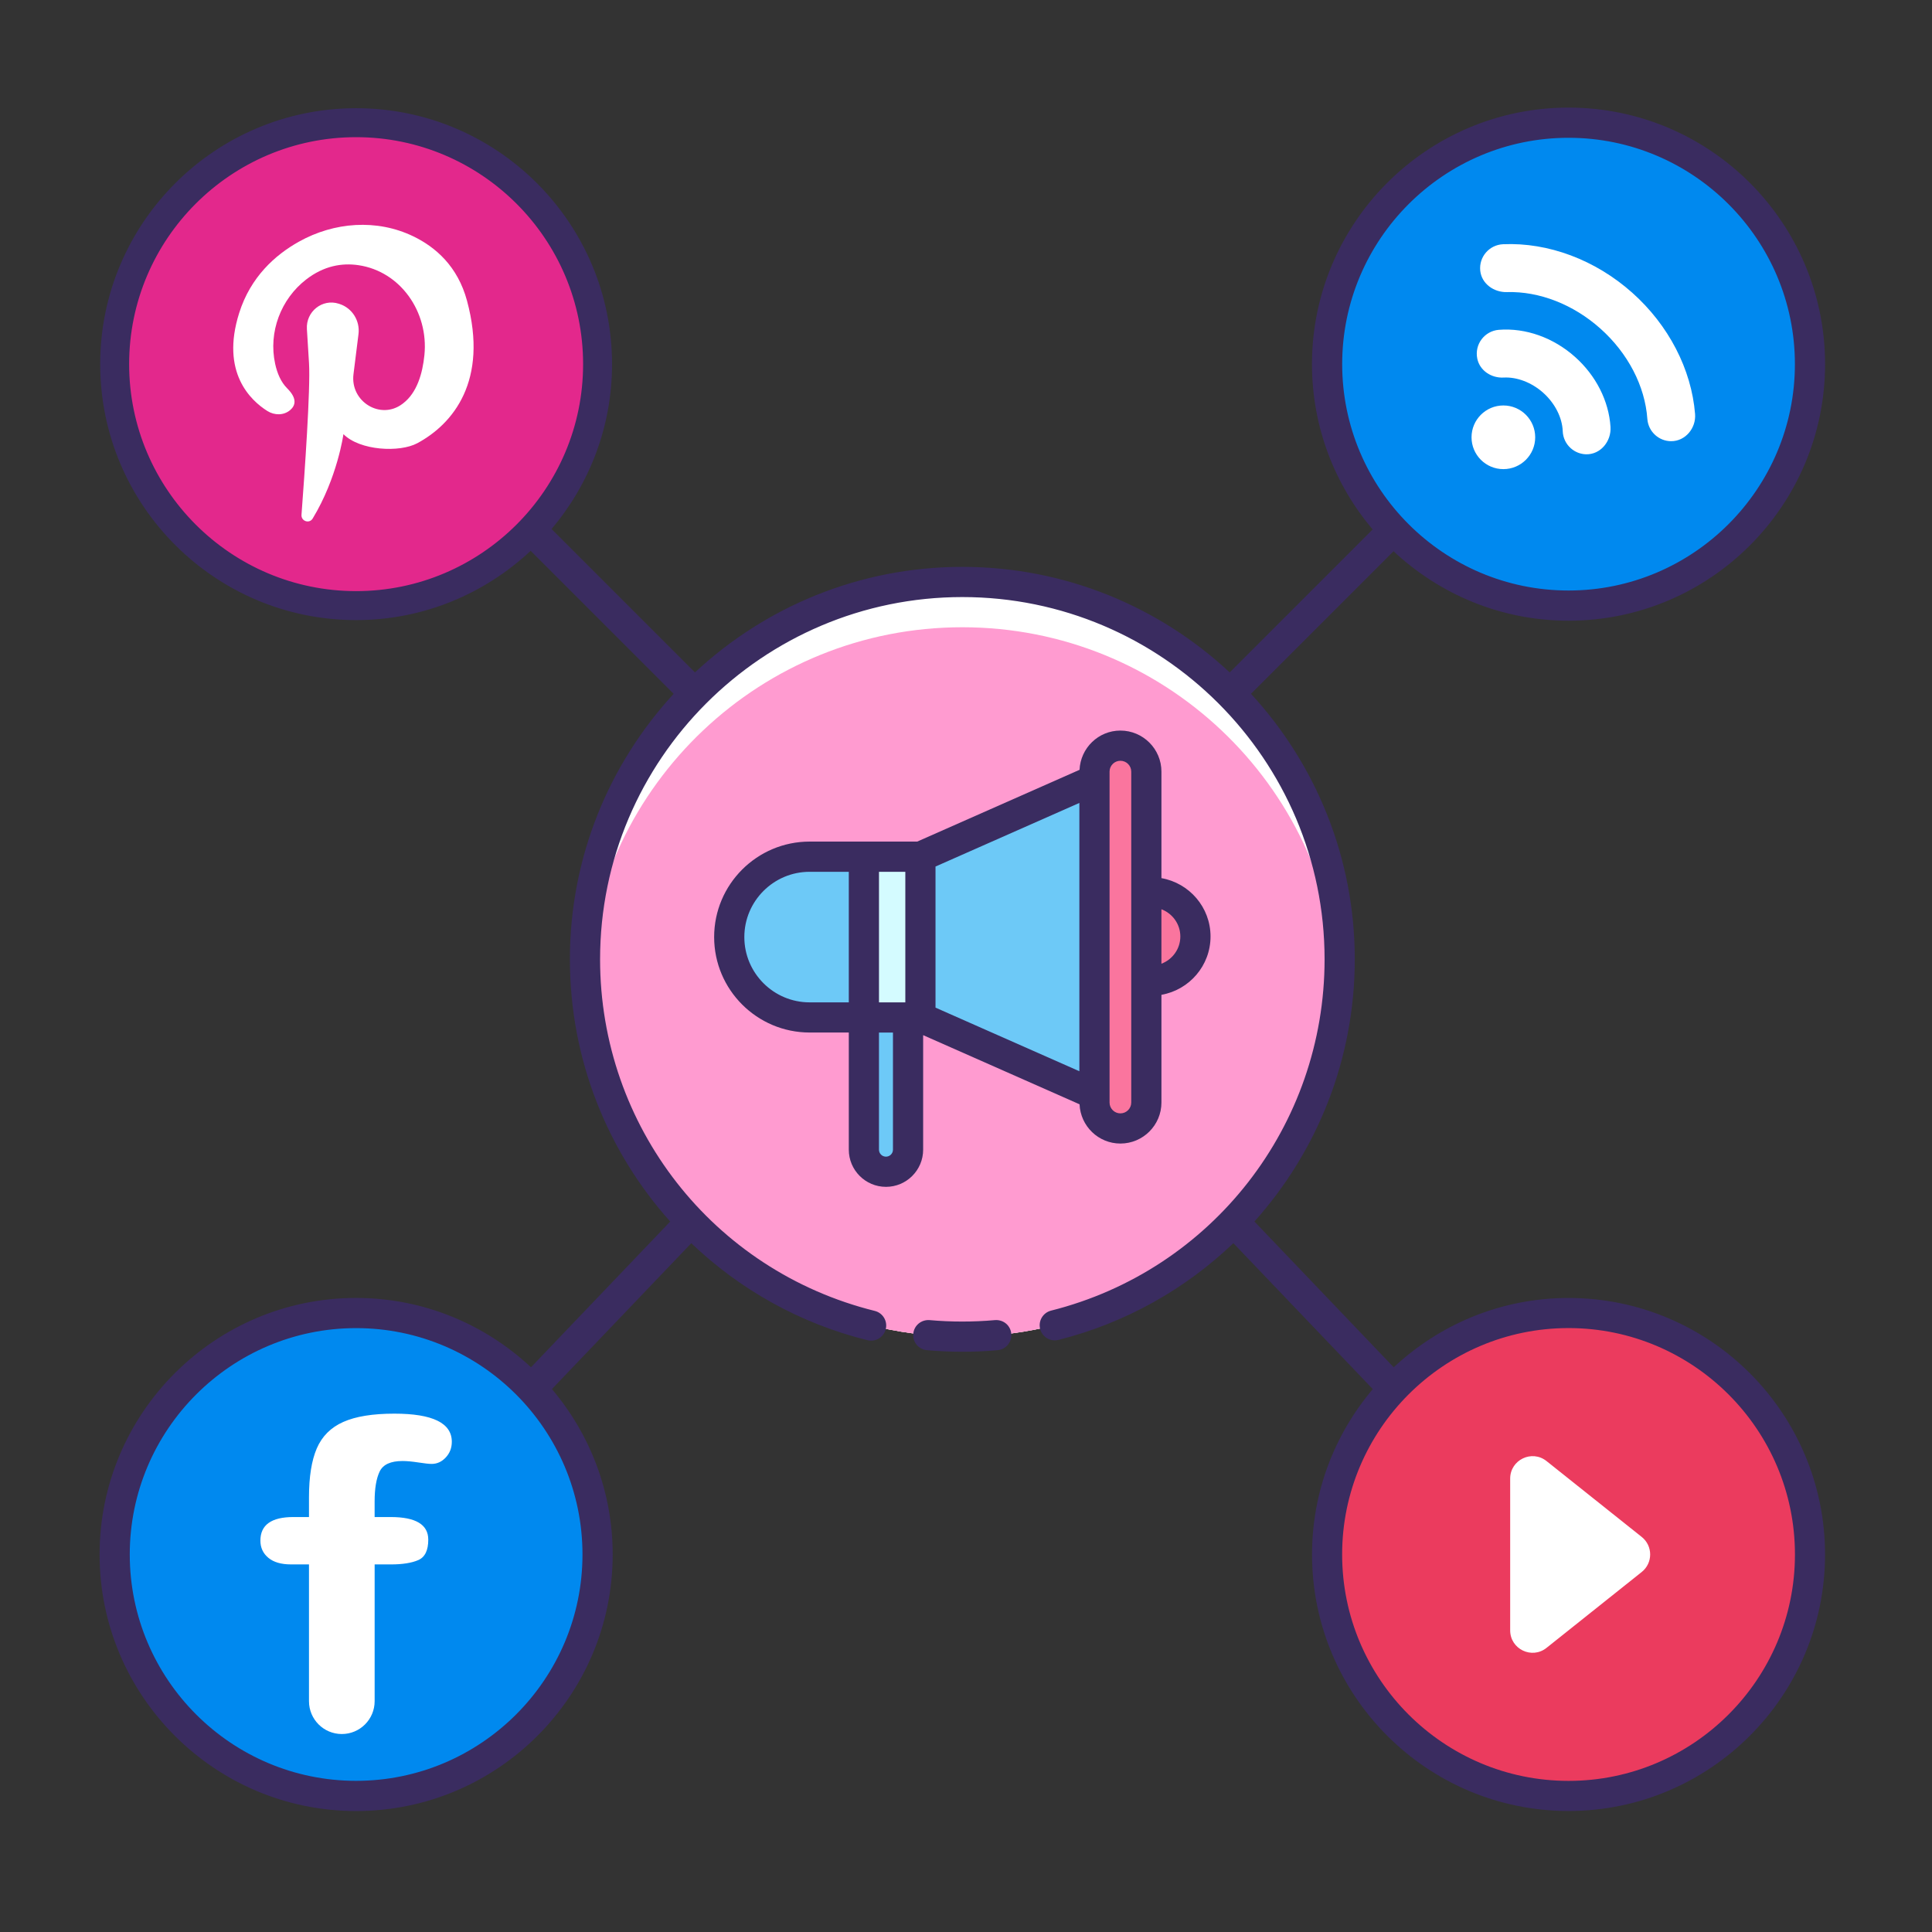 <?xml version="1.0" encoding="utf-8"?>
<svg viewBox="0 0 128 128" style="enable-background:new 0 0 128 128;" xmlns="http://www.w3.org/2000/svg">
  <rect x="0" y="0" width="128" height="128" fill="#333333" stroke="none"/>
  <defs>
    <style type="text/css">
	.st0{fill:#3A2C60;}
	.st1{fill:#E6E7E8;}
	.st2{fill:#D4FBFF;}
	.st3{fill:#FFFFFF;}
	.st4{fill:#FA759E;}
	.st5{fill:#0089EF;}
	.st6{fill:#6DC9F7;}
	.st7{fill:#FFD7E5;}
</style>
  </defs>
  <g transform="matrix(1, 0, 0, 1, 1.757, 1.557)">
    <g>
      <g>
        <g>
          <circle class="st4" cx="102.163" cy="101.431" r="15.997" style="fill: rgb(235, 59, 94);"/>
          <path class="st3" d="M98.296,106.459V96.404c0-1.243,1.437-1.936,2.409-1.161l6.307,5.027c0.745,0.594,0.745,1.727,0,2.321 l-6.307,5.027C99.733,108.394,98.296,107.702,98.296,106.459z"/>
        </g>
        <g>
          <circle class="st5" cx="102.163" cy="22.569" r="15.997"/>
          <g>
            <path class="st3" d="M102.309,28.138c-0.312-0.278-0.514-0.678-0.531-1.128c-0.033-0.901-0.518-1.854-1.299-2.55 c-0.762-0.679-1.736-1.051-2.618-1.003c-0.808,0.044-1.58-0.458-1.744-1.251c-0.197-0.957,0.488-1.838,1.43-1.912 c1.771-0.139,3.61,0.515,5.045,1.794c1.389,1.238,2.239,2.918,2.351,4.635c0.063,0.958-0.662,1.843-1.622,1.818 C102.936,28.53,102.581,28.38,102.309,28.138z"/>
            <path class="st3" d="M107.912,27.271c-0.298-0.266-0.497-0.644-0.528-1.074c-0.153-2.177-1.289-4.36-3.115-5.988 c-1.794-1.599-4.043-2.475-6.189-2.414c-0.864,0.025-1.678-0.557-1.767-1.417c-0.095-0.918,0.601-1.713,1.51-1.754 c3.001-0.133,6.121,1.038,8.56,3.212c2.412,2.15,3.925,5.074,4.163,8.036c0.075,0.936-0.646,1.805-1.585,1.801 C108.561,27.672,108.192,27.521,107.912,27.271z"/>
            <circle class="st3" cx="97.845" cy="27.415" r="2.109"/>
          </g>
        </g>
        <circle class="st5" cx="21.837" cy="101.431" r="15.997"/>
        <g>
          <g>
            <path class="st3" d="M23.064,102.09h1.068c0.774,0,1.384-0.096,1.823-0.287c0.441-0.192,0.662-0.643,0.662-1.354 c0-0.999-0.829-1.498-2.486-1.498h-1.068v-1.035c0-0.861,0.112-1.522,0.335-1.984c0.223-0.462,0.727-0.693,1.513-0.693 c0.287,0,0.638,0.032,1.052,0.096c0.414,0.064,0.705,0.096,0.876,0.096c0.361,0,0.674-0.143,0.94-0.43 c0.266-0.287,0.398-0.632,0.398-1.036c0-1.242-1.269-1.864-3.808-1.864c-1.434,0-2.562,0.183-3.385,0.55 c-0.823,0.366-1.407,0.95-1.753,1.752c-0.345,0.803-0.517,1.883-0.517,3.242v1.306h-1.036c-1.454,0-2.183,0.521-2.183,1.561 c0,0.468,0.175,0.847,0.526,1.139c0.351,0.292,0.851,0.438,1.499,0.438h1.194v9.063c0,1.201,0.974,2.175,2.175,2.175h0 c1.201,0,2.175-0.974,2.175-2.175V102.09z"/>
          </g>
        </g>
        <g>
          <circle class="st4" cx="21.837" cy="22.569" r="15.997" style="fill: rgb(227, 40, 140);"/>
          <path class="st3" d="M18.957,32.799c-0.219,0.361-0.771,0.174-0.739-0.249c0.205-2.712,0.602-8.363,0.498-10.047l-0.14-2.257 c-0.072-1.161,1.022-2.032,2.112-1.681l0.049,0.016c0.838,0.27,1.368,1.112,1.257,1.999l-0.332,2.657 c-0.226,1.811,1.79,3.051,3.233,1.971c0.022-0.016,0.044-0.033,0.066-0.05c0.903-0.699,1.276-1.953,1.401-3.194 c0.286-2.85-1.585-5.543-4.371-5.952c-1.087-0.16-2.284,0.036-3.462,0.946c-1.679,1.297-2.515,3.493-2.056,5.592 c0.135,0.618,0.379,1.206,0.797,1.622c0.697,0.694,0.533,1.154,0.195,1.442c-0.424,0.36-1.039,0.355-1.51,0.058 c-1.107-0.697-3.105-2.557-1.869-6.483c0.755-2.4,2.391-3.855,3.951-4.729c2.341-1.311,5.17-1.527,7.589-0.359 c1.475,0.712,2.942,1.986,3.557,4.265c1.435,5.316-0.931,8.166-3.285,9.437c-1.177,0.636-3.813,0.499-4.902-0.597 C20.999,27.203,20.598,30.099,18.957,32.799z"/>
        </g>
      </g>
      <g>
        <g>
          <circle class="st7" cx="62" cy="62" r="25"/>
        </g>
        <g>
          <circle class="st7" cx="62" cy="62" r="25"/>
        </g>
      </g>
      <g>
        <circle class="st7" cx="62" cy="62" r="25" style="fill: rgb(255, 155, 208);"/>
      </g>
      <g>
        <g>
          <path class="st4" d="M74.509,57.554c-0.109,0-0.213,0.021-0.319,0.032v5.803c0.106,0.012,0.21,0.032,0.319,0.032 c1.62,0,2.934-1.314,2.934-2.934S76.13,57.554,74.509,57.554z"/>
          <g>
            <path class="st6" d="M51.882,55.201c-2.941,0-5.325,2.384-5.325,5.325c0,2.941,2.384,5.325,5.325,5.325h3.596V55.201H51.882z"/>
            <rect x="55.478" y="55.201" class="st2" width="3.745" height="10.651"/>
            <polygon class="st6" points="70.753,50.103 59.223,55.201 59.223,65.852 70.753,70.951 &#9;&#9;&#9;&#9;&#9;"/>
            <path class="st4" d="M72.472,73.207L72.472,73.207c-0.949,0-1.719-0.769-1.719-1.719V49.565c0-0.949,0.769-1.719,1.719-1.719 l0,0c0.949,0,1.719,0.769,1.719,1.719v21.924C74.19,72.438,73.421,73.207,72.472,73.207z"/>
          </g>
        </g>
        <path class="st6" d="M55.478,65.852v8.76c0,0.808,0.655,1.463,1.463,1.463c0.808,0,1.463-0.655,1.463-1.463v-8.76H55.478z"/>
      </g>
      <path class="st3" d="M62,40c13.303,0,24.175,10.392,24.951,23.5C86.981,63.003,87,62.504,87,62c0-13.807-11.193-25-25-25 S37,48.193,37,62c0,0.504,0.019,1.003,0.049,1.5C37.825,50.392,48.697,40,62,40z"/>
      <g>
        <path class="st0" d="M102.163,84.437c-4.478,0-8.544,1.754-11.583,4.593l-9.229-9.659C85.519,74.724,88,68.606,88,62 c0-6.779-2.61-12.957-6.875-17.591l9.445-9.445c3.04,2.845,7.11,4.602,11.592,4.602c9.372,0,16.997-7.625,16.997-16.997 s-7.625-16.997-16.997-16.997s-16.997,7.625-16.997,16.997c0,4.172,1.517,7.991,4.02,10.952l-9.472,9.471 C75.068,38.659,68.84,36,62,36c-6.84,0-13.068,2.659-17.715,6.993l-9.5-9.5c2.495-2.954,4.008-6.763,4.008-10.924 c0-9.35-7.606-16.957-16.956-16.957S4.881,13.219,4.881,22.569s7.606,16.957,16.956,16.957c4.471,0,8.531-1.752,11.563-4.59 l9.474,9.474C38.61,49.043,36,55.222,36,62c0,6.612,2.48,12.728,6.647,17.373l-9.225,9.656c-3.039-2.84-7.106-4.594-11.584-4.594 c-9.372,0-16.997,7.625-16.997,16.997s7.625,16.997,16.997,16.997s16.997-7.625,16.997-16.997c0-4.175-1.52-7.997-4.026-10.959 l9.234-9.664c3.184,3.041,7.158,5.306,11.672,6.427c0.081,0.02,0.162,0.029,0.242,0.029c0.448,0,0.856-0.304,0.97-0.759 c0.133-0.536-0.193-1.079-0.729-1.212C45.482,82.633,38,73.055,38,62c0-13.234,10.767-24,24-24s24,10.766,24,24 c0,11.018-7.451,20.589-18.12,23.275c-0.535,0.135-0.86,0.678-0.726,1.214c0.136,0.536,0.68,0.859,1.214,0.726 c4.478-1.128,8.423-3.384,11.589-6.408l9.237,9.668c-2.506,2.961-4.025,6.783-4.025,10.957c0,9.371,7.623,16.994,16.994,16.994 s16.994-7.624,16.994-16.994S111.534,84.437,102.163,84.437z M21.837,116.428c-8.27,0-14.997-6.728-14.997-14.997 s6.728-14.997,14.997-14.997s14.997,6.728,14.997,14.997S30.106,116.428,21.837,116.428z M21.837,37.606 c-8.292,0-15.038-6.746-15.038-15.038S13.545,7.531,21.837,7.531s15.038,6.746,15.038,15.038S30.129,37.606,21.837,37.606z M102.163,7.572c8.27,0,14.997,6.728,14.997,14.997s-6.728,14.997-14.997,14.997s-14.997-6.728-14.997-14.997 S93.894,7.572,102.163,7.572z M102.163,116.431c-8.271,0-15-6.729-15-15s6.729-15,15-15s15,6.729,15,15 S110.434,116.431,102.163,116.431z"/>
        <path class="st0" d="M56.941,77.075c1.358,0,2.463-1.105,2.463-2.463v-7.587l10.362,4.581c0.063,1.443,1.247,2.6,2.706,2.6 c1.499,0,2.719-1.219,2.719-2.718v-7.136c1.844-0.324,3.253-1.929,3.253-3.865c0-1.936-1.409-3.541-3.253-3.865v-7.058 c0-1.499-1.22-2.719-2.719-2.719c-1.458,0-2.642,1.157-2.706,2.6l-10.754,4.755h-3.534h-3.596c-3.487,0-6.325,2.837-6.325,6.325 s2.838,6.325,6.325,6.325h2.596v7.76C54.478,75.97,55.583,77.075,56.941,77.075z M57.404,74.612c0,0.255-0.208,0.463-0.463,0.463 c-0.256,0-0.464-0.208-0.464-0.463v-7.76h0.927V74.612z M76.443,60.488c0,0.826-0.523,1.527-1.253,1.804v-3.608 C75.921,58.96,76.443,59.662,76.443,60.488z M71.754,49.565c0-0.396,0.322-0.719,0.718-0.719c0.396,0,0.719,0.322,0.719,0.719 v21.924c0,0.396-0.322,0.718-0.719,0.718c-0.396,0-0.718-0.322-0.718-0.718v-0.538V50.103V49.565z M69.754,69.415l-9.531-4.214 v-9.348l9.531-4.214V69.415z M58.223,64.852h-1.745v-8.65h1.745V64.852z M47.557,60.527c0-2.385,1.94-4.325,4.325-4.325h2.596 v8.65h-2.596C49.497,64.852,47.557,62.912,47.557,60.527z"/>
        <path class="st0" d="M64.158,85.904c-1.43,0.127-2.9,0.127-4.324,0c-0.556-0.044-1.035,0.358-1.085,0.907 c-0.049,0.55,0.357,1.036,0.907,1.085C60.429,87.965,61.218,88,62,88c0.778,0,1.564-0.035,2.336-0.104 c0.55-0.049,0.956-0.535,0.907-1.085C65.195,86.262,64.727,85.86,64.158,85.904z"/>
      </g>
    </g>
  </g>
</svg>